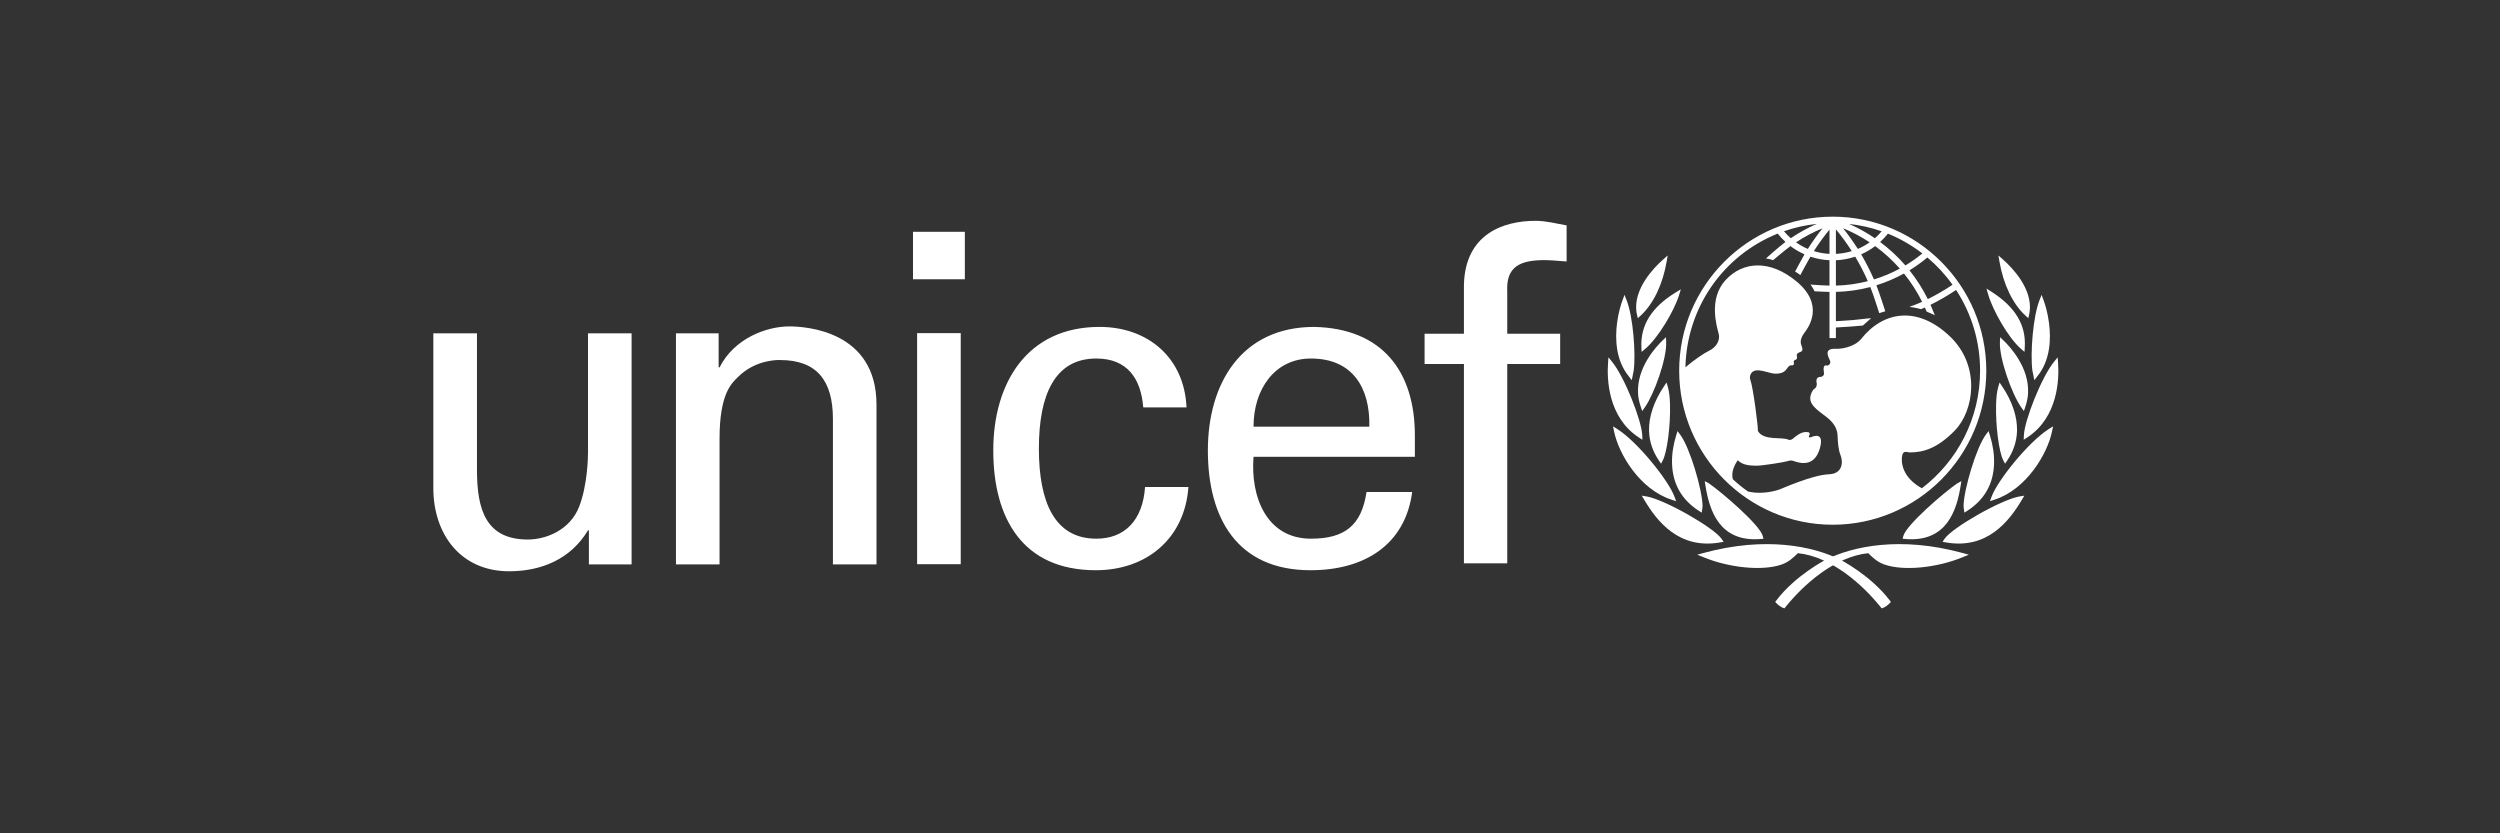 <?xml version="1.0" encoding="utf-8"?>
<svg xmlns="http://www.w3.org/2000/svg" width="177" height="59" viewBox="0 0 177 59" fill="none">
<rect x="0" y="0" width="177" height="59" fill="#333333" stroke="none"/>
<path d="M129.757 15.34C123.763 15.34 118.886 20.233 118.886 26.245C118.886 32.26 123.763 37.151 129.757 37.151C135.753 37.151 140.63 32.26 140.63 26.245C140.63 20.233 135.753 15.34 129.757 15.34ZM138.239 20.16C137.679 20.537 137.095 20.877 136.489 21.177C136.131 20.453 135.695 19.769 135.191 19.138C135.636 18.868 136.06 18.564 136.458 18.229C137.13 18.795 137.729 19.444 138.239 20.16ZM133.666 16.542C134.538 16.897 135.357 17.368 136.102 17.944C135.724 18.256 135.323 18.54 134.903 18.793C134.369 18.177 133.768 17.62 133.114 17.134C133.312 16.95 133.496 16.753 133.666 16.542ZM134.508 19.017C133.924 19.332 133.311 19.59 132.677 19.785C132.411 19.174 132.108 18.581 131.771 18.007C132.122 17.852 132.454 17.656 132.761 17.424C133.399 17.891 133.985 18.425 134.508 19.017ZM133.223 16.377C133.075 16.552 132.913 16.716 132.741 16.867C132.166 16.475 131.556 16.136 130.919 15.856C131.711 15.941 132.482 16.115 133.223 16.377ZM132.371 17.157C132.109 17.342 131.83 17.499 131.536 17.623C131.212 17.116 130.863 16.628 130.488 16.159C131.146 16.429 131.777 16.763 132.371 17.157ZM129.982 16.236C130.387 16.727 130.762 17.241 131.105 17.777C130.741 17.891 130.363 17.957 129.982 17.974V16.236ZM129.982 18.427C130.447 18.404 130.907 18.319 131.349 18.173C131.684 18.731 131.981 19.311 132.241 19.907C131.501 20.098 130.742 20.205 129.982 20.22V18.427ZM129.528 16.254V17.974C129.153 17.956 128.78 17.89 128.421 17.777C128.761 17.248 129.131 16.74 129.528 16.254ZM127.994 17.624C127.7 17.499 127.42 17.342 127.16 17.157C127.75 16.764 128.378 16.431 129.035 16.163C128.661 16.63 128.313 17.118 127.994 17.624ZM128.622 15.852C127.98 16.133 127.365 16.472 126.785 16.866C126.614 16.712 126.453 16.548 126.304 16.372C127.054 16.109 127.832 15.935 128.622 15.852ZM136.069 34.569C134.625 33.775 134.596 32.67 134.671 32.265C134.75 31.852 135.032 32.032 135.211 32.032C136.162 32.032 137.163 31.75 138.394 30.488C139.783 29.066 140.22 25.905 138.084 23.846C135.784 21.625 133.337 22.013 131.759 24.01C131.434 24.419 130.646 24.719 129.963 24.695C128.952 24.656 129.588 25.456 129.588 25.621C129.588 25.79 129.436 25.905 129.346 25.88C129.002 25.782 129.14 26.292 129.14 26.446C129.14 26.601 129 26.679 128.923 26.679C128.497 26.679 128.614 27.064 128.627 27.166C128.64 27.269 128.603 27.449 128.46 27.527C128.325 27.604 128.165 27.94 128.165 28.198C128.165 28.66 128.588 28.983 129.296 29.51C130 30.039 130.091 30.539 130.103 30.9C130.117 31.261 130.15 31.842 130.31 32.227C130.5 32.691 130.475 33.54 129.499 33.578C128.308 33.626 126.191 34.582 126.01 34.646C125.338 34.887 124.449 34.972 123.754 34.798C123.379 34.533 123.022 34.244 122.686 33.931C122.547 33.452 122.789 32.934 123.033 32.586C123.43 32.985 124.022 32.959 124.353 32.971C124.687 32.985 126.316 32.728 126.548 32.651C126.78 32.572 126.883 32.6 127.022 32.651C127.646 32.878 128.499 32.946 128.844 31.749C129.191 30.553 128.37 30.888 128.268 30.938C128.164 30.99 128.023 30.978 128.076 30.875C128.227 30.57 127.999 30.601 127.87 30.59C127.536 30.557 127.099 30.913 126.959 31.042C126.817 31.171 126.675 31.157 126.624 31.132C126.183 30.91 124.864 31.23 124.457 30.513C124.494 30.321 124.121 27.412 123.929 26.91C123.897 26.832 123.886 26.748 123.895 26.666C123.904 26.583 123.933 26.503 123.981 26.435C124.316 25.929 125.239 26.471 125.739 26.459C126.339 26.444 126.435 26.193 126.599 25.989C126.757 25.793 126.874 25.902 126.959 25.847C127.068 25.777 126.965 25.636 127.003 25.559C127.042 25.481 127.088 25.519 127.189 25.43C127.292 25.338 127.175 25.147 127.227 25.069C127.375 24.844 127.779 25.025 127.536 24.439C127.404 24.119 127.589 23.77 127.768 23.538C128.059 23.161 129.181 21.579 127.202 19.933C125.314 18.364 123.403 18.493 122.17 19.829C120.939 21.168 121.555 23.125 121.684 23.639C121.813 24.156 121.443 24.623 121.017 24.825C120.679 24.985 119.91 25.498 119.328 26.007C119.422 21.805 121.964 18.111 125.862 16.538C126.027 16.747 126.212 16.944 126.411 17.13C125.977 17.447 125.03 18.297 125.03 18.297C125.03 18.297 125.16 18.316 125.28 18.345C125.364 18.367 125.54 18.419 125.54 18.419C125.54 18.419 126.374 17.706 126.767 17.424C127.072 17.656 127.406 17.85 127.759 18.006C127.568 18.331 127.093 19.225 127.093 19.225C127.093 19.225 127.203 19.292 127.303 19.357C127.4 19.423 127.461 19.48 127.461 19.48C127.461 19.48 127.981 18.5 128.178 18.173C128.614 18.319 129.067 18.403 129.527 18.424V20.221C129.273 20.212 128.616 20.185 128.35 20.159L128.183 20.142L128.276 20.281C128.347 20.384 128.4 20.488 128.45 20.582L128.468 20.619L128.512 20.625C128.705 20.64 129.304 20.661 129.528 20.666V23.935H129.981V23.186C130.643 23.154 131.195 23.109 131.861 23.051L131.891 23.048L132.476 22.528L132.156 22.556C131.531 22.637 130.902 22.693 130.272 22.724L129.981 22.739V20.666C130.804 20.648 131.623 20.532 132.42 20.323C132.637 20.863 133.05 22.171 133.05 22.171L133.477 22.039C133.477 22.039 133.064 20.738 132.848 20.197C133.525 19.988 134.18 19.709 134.801 19.366C135.302 19.984 135.733 20.655 136.087 21.368C135.766 21.52 135.181 21.727 135.183 21.727C135.651 21.778 136.007 21.89 136.007 21.89C136.007 21.89 136.172 21.819 136.279 21.771C136.321 21.865 136.402 22.056 136.402 22.056L136.985 22.315L136.918 22.153C136.918 22.153 136.725 21.689 136.678 21.581C137.305 21.271 137.911 20.919 138.492 20.529C139.602 22.227 140.192 24.214 140.19 26.245C140.191 29.638 138.572 32.657 136.069 34.569ZM117.901 18.238L117.732 18.39C117.093 18.955 115.639 20.448 115.86 22.089C115.862 22.096 115.884 22.205 115.884 22.205L115.956 22.53L116.16 22.343C117.053 21.526 117.721 20.137 117.995 18.536L118.072 18.086L117.901 18.238ZM114.942 21.072L114.869 21.27C114.768 21.543 114.585 22.118 114.485 22.883C114.348 23.965 114.379 25.497 115.318 26.642C115.316 26.64 115.421 26.778 115.421 26.778L115.53 26.915L115.668 26.219C115.823 24.991 115.619 22.416 115.168 21.267L115.015 20.874L114.942 21.072ZM113.862 25.501L113.849 25.704C113.77 26.806 113.827 29.526 116.022 30.968L116.283 31.137L116.272 30.827C116.234 29.794 115.033 26.715 114.132 25.611L113.878 25.299L113.862 25.501ZM114.24 30.369L114.278 30.554C114.598 32.116 116.075 34.649 118.358 35.381L118.67 35.484L118.557 35.175C118.133 34.006 115.932 31.283 114.519 30.386L114.201 30.182L114.24 30.369ZM118.824 20.593L118.644 20.701C116.946 21.743 116.15 23.003 116.21 24.557L116.225 24.913L116.472 24.707C117.392 23.943 118.541 21.994 118.88 20.888L119.004 20.484L118.824 20.593ZM117.824 23.997L117.696 24.12C117.261 24.534 115.855 26.036 115.976 27.894C115.994 28.179 116.06 28.487 116.169 28.806L116.268 29.102L116.449 28.848C117.121 27.899 118.013 25.394 117.965 24.229L117.952 23.876L117.824 23.997ZM117.897 27.221L117.802 27.365C117.092 28.421 116.731 29.506 116.752 30.505C116.772 31.244 117.007 31.952 117.452 32.61L117.6 32.831L117.725 32.596C118.031 32.019 118.275 30.144 118.238 28.66C118.225 28.136 118.174 27.703 118.087 27.407L117.992 27.081L117.897 27.221ZM118.722 30.669L118.676 30.819C118.463 31.504 118.363 32.175 118.38 32.812C118.421 34.254 119.057 35.38 120.274 36.163L120.48 36.294L120.525 36.016C120.525 36.009 120.541 35.794 120.541 35.794C120.508 34.62 119.636 31.672 118.956 30.77L118.768 30.52L118.722 30.669ZM116.326 35.242L116.413 35.389C117.329 36.926 118.881 38.912 121.786 38.403L122.029 38.362L121.891 38.157C121.348 37.348 117.822 35.353 116.578 35.148L116.239 35.093L116.326 35.242ZM120.621 39.148L120.166 39.272L120.604 39.45C122.449 40.209 124.764 40.432 126.105 39.98C126.611 39.809 126.916 39.531 127.291 39.164C129.654 39.41 131.865 41.38 133.154 42.988L133.224 43.07L133.324 43.038C133.469 42.987 133.692 42.815 133.786 42.712L133.876 42.615L133.794 42.508C132.45 40.742 130.344 39.648 130.25 39.605C128.356 38.676 125.009 37.955 120.621 39.148Z" fill="white"/>
<path d="M120.719 34.223L120.745 34.379C121.021 36.123 121.728 38.413 124.665 38.16L124.854 38.143L124.807 37.96C124.607 37.166 121.917 34.861 120.978 34.213L120.695 34.066L120.719 34.223ZM141.486 18.086L141.565 18.536C141.839 20.137 142.508 21.526 143.401 22.343L143.605 22.53L143.675 22.206C143.675 22.206 143.697 22.096 143.698 22.089C143.923 20.449 142.466 18.955 141.83 18.39L141.658 18.238L141.486 18.086ZM144.546 20.875L144.391 21.267C143.94 22.417 143.736 24.992 143.891 26.22L144.031 26.916L144.139 26.778L144.243 26.642C145.18 25.497 145.212 23.966 145.072 22.883C144.975 22.119 144.792 21.543 144.69 21.27L144.617 21.073L144.546 20.875ZM145.683 25.299L145.428 25.612C144.528 26.715 143.326 29.794 143.29 30.827L143.277 31.137L143.536 30.969C145.731 29.526 145.789 26.806 145.711 25.704L145.696 25.501L145.683 25.299ZM145.358 30.182L145.04 30.386C143.627 31.284 141.426 34.006 141.001 35.175L140.889 35.484L141.201 35.381C143.481 34.649 144.961 32.116 145.281 30.554L145.32 30.369L145.358 30.182ZM140.642 20.431L140.76 20.836C141.075 21.95 142.186 23.921 143.09 24.702L143.335 24.912L143.355 24.558C143.447 23.005 142.676 21.729 140.999 20.656L140.819 20.543L140.642 20.431ZM141.608 23.876L141.594 24.229C141.547 25.394 142.437 27.899 143.109 28.848L143.292 29.102L143.392 28.806C143.5 28.487 143.565 28.179 143.584 27.894C143.706 26.037 142.298 24.534 141.864 24.12L141.735 23.997L141.608 23.876ZM141.567 27.08L141.473 27.407C141.386 27.703 141.335 28.136 141.322 28.659C141.284 30.143 141.528 32.019 141.833 32.596L141.958 32.83L142.108 32.609C142.553 31.952 142.786 31.244 142.806 30.505C142.83 29.505 142.468 28.42 141.759 27.364L141.663 27.22L141.567 27.08ZM140.791 30.52L140.604 30.77C139.922 31.673 139.052 34.62 139.019 35.794C139.019 35.794 139.036 36.009 139.037 36.016L139.081 36.294C139.081 36.294 139.287 36.163 139.288 36.163C140.503 35.38 141.139 34.255 141.18 32.812C141.198 32.176 141.099 31.505 140.884 30.819L140.837 30.67L140.791 30.52ZM143.321 35.093L142.982 35.148C141.736 35.353 138.212 37.348 137.668 38.157L137.532 38.362L137.775 38.403C140.68 38.912 142.231 36.926 143.147 35.39L143.234 35.242L143.321 35.093ZM129.31 39.605C129.217 39.648 127.109 40.742 125.767 42.508L125.684 42.615L125.776 42.712C125.869 42.815 126.092 42.988 126.239 43.038L126.337 43.07L126.406 42.989C127.693 41.381 129.906 39.41 132.269 39.165C132.643 39.532 132.948 39.809 133.455 39.981C134.797 40.433 137.11 40.209 138.957 39.451L139.394 39.273L138.939 39.148C134.551 37.955 131.204 38.676 129.31 39.605ZM138.866 34.066L138.585 34.214C137.642 34.861 134.951 37.167 134.752 37.96L134.706 38.143L134.894 38.16C137.832 38.413 138.539 36.124 138.815 34.379L138.841 34.224L138.866 34.066ZM64.64 16.413H68.311V19.77H64.64V16.413ZM64.931 23.584H68.02V39.943H64.931V23.584ZM41.631 23.599H44.717V39.958H41.694V37.547H41.631C40.395 39.601 38.316 40.446 36.041 40.446C32.631 40.446 30.68 37.84 30.68 34.549V23.599H33.769V33.277C33.769 36.111 34.417 38.198 37.373 38.198C38.641 38.198 40.363 37.547 41.012 35.852C41.596 34.32 41.631 32.399 41.631 32.005V23.599ZM50.88 26.01H50.945C51.984 23.956 54.261 23.11 55.883 23.11C57.021 23.11 62.056 23.403 62.056 28.65V39.958H58.971V29.66C58.971 26.955 57.834 25.491 55.234 25.491C55.234 25.491 53.542 25.393 52.245 26.696C51.79 27.15 50.944 27.868 50.944 31.061V39.958H47.858V23.6H50.879L50.88 26.01ZM80.943 28.845C80.781 26.806 79.816 25.383 77.618 25.383C74.685 25.383 73.553 27.937 73.553 31.761C73.553 35.581 74.684 38.139 77.618 38.139C79.65 38.139 80.909 36.815 81.07 34.48H84.14C83.878 38.139 81.17 40.372 77.585 40.372C72.389 40.372 70.324 36.684 70.324 31.888C70.324 27.124 72.711 23.145 77.847 23.145C81.27 23.145 83.849 25.316 84.006 28.845H80.943V28.845ZM88.75 32.342C88.522 35.192 89.685 38.139 92.815 38.139C95.204 38.139 96.397 37.203 96.75 34.833H99.983C99.495 38.531 96.655 40.372 92.785 40.372C87.587 40.372 85.517 36.684 85.517 31.889C85.517 27.125 87.91 23.146 93.042 23.146C97.882 23.247 100.173 26.318 100.173 30.823V32.342H88.75V32.342ZM96.949 30.207C97.012 27.487 95.783 25.383 92.815 25.383C90.262 25.383 88.75 27.545 88.75 30.207H96.949ZM103.646 39.886V25.77H100.86V23.627H103.646V20.136C103.747 16.573 106.424 15.634 108.716 15.634C109.457 15.634 110.17 15.826 110.916 15.957V18.512C110.393 18.485 109.88 18.416 109.36 18.416C107.621 18.416 106.617 18.872 106.713 20.651V23.627H110.46V25.77H106.713V39.886H103.646V39.886Z" fill="white"/>
</svg>